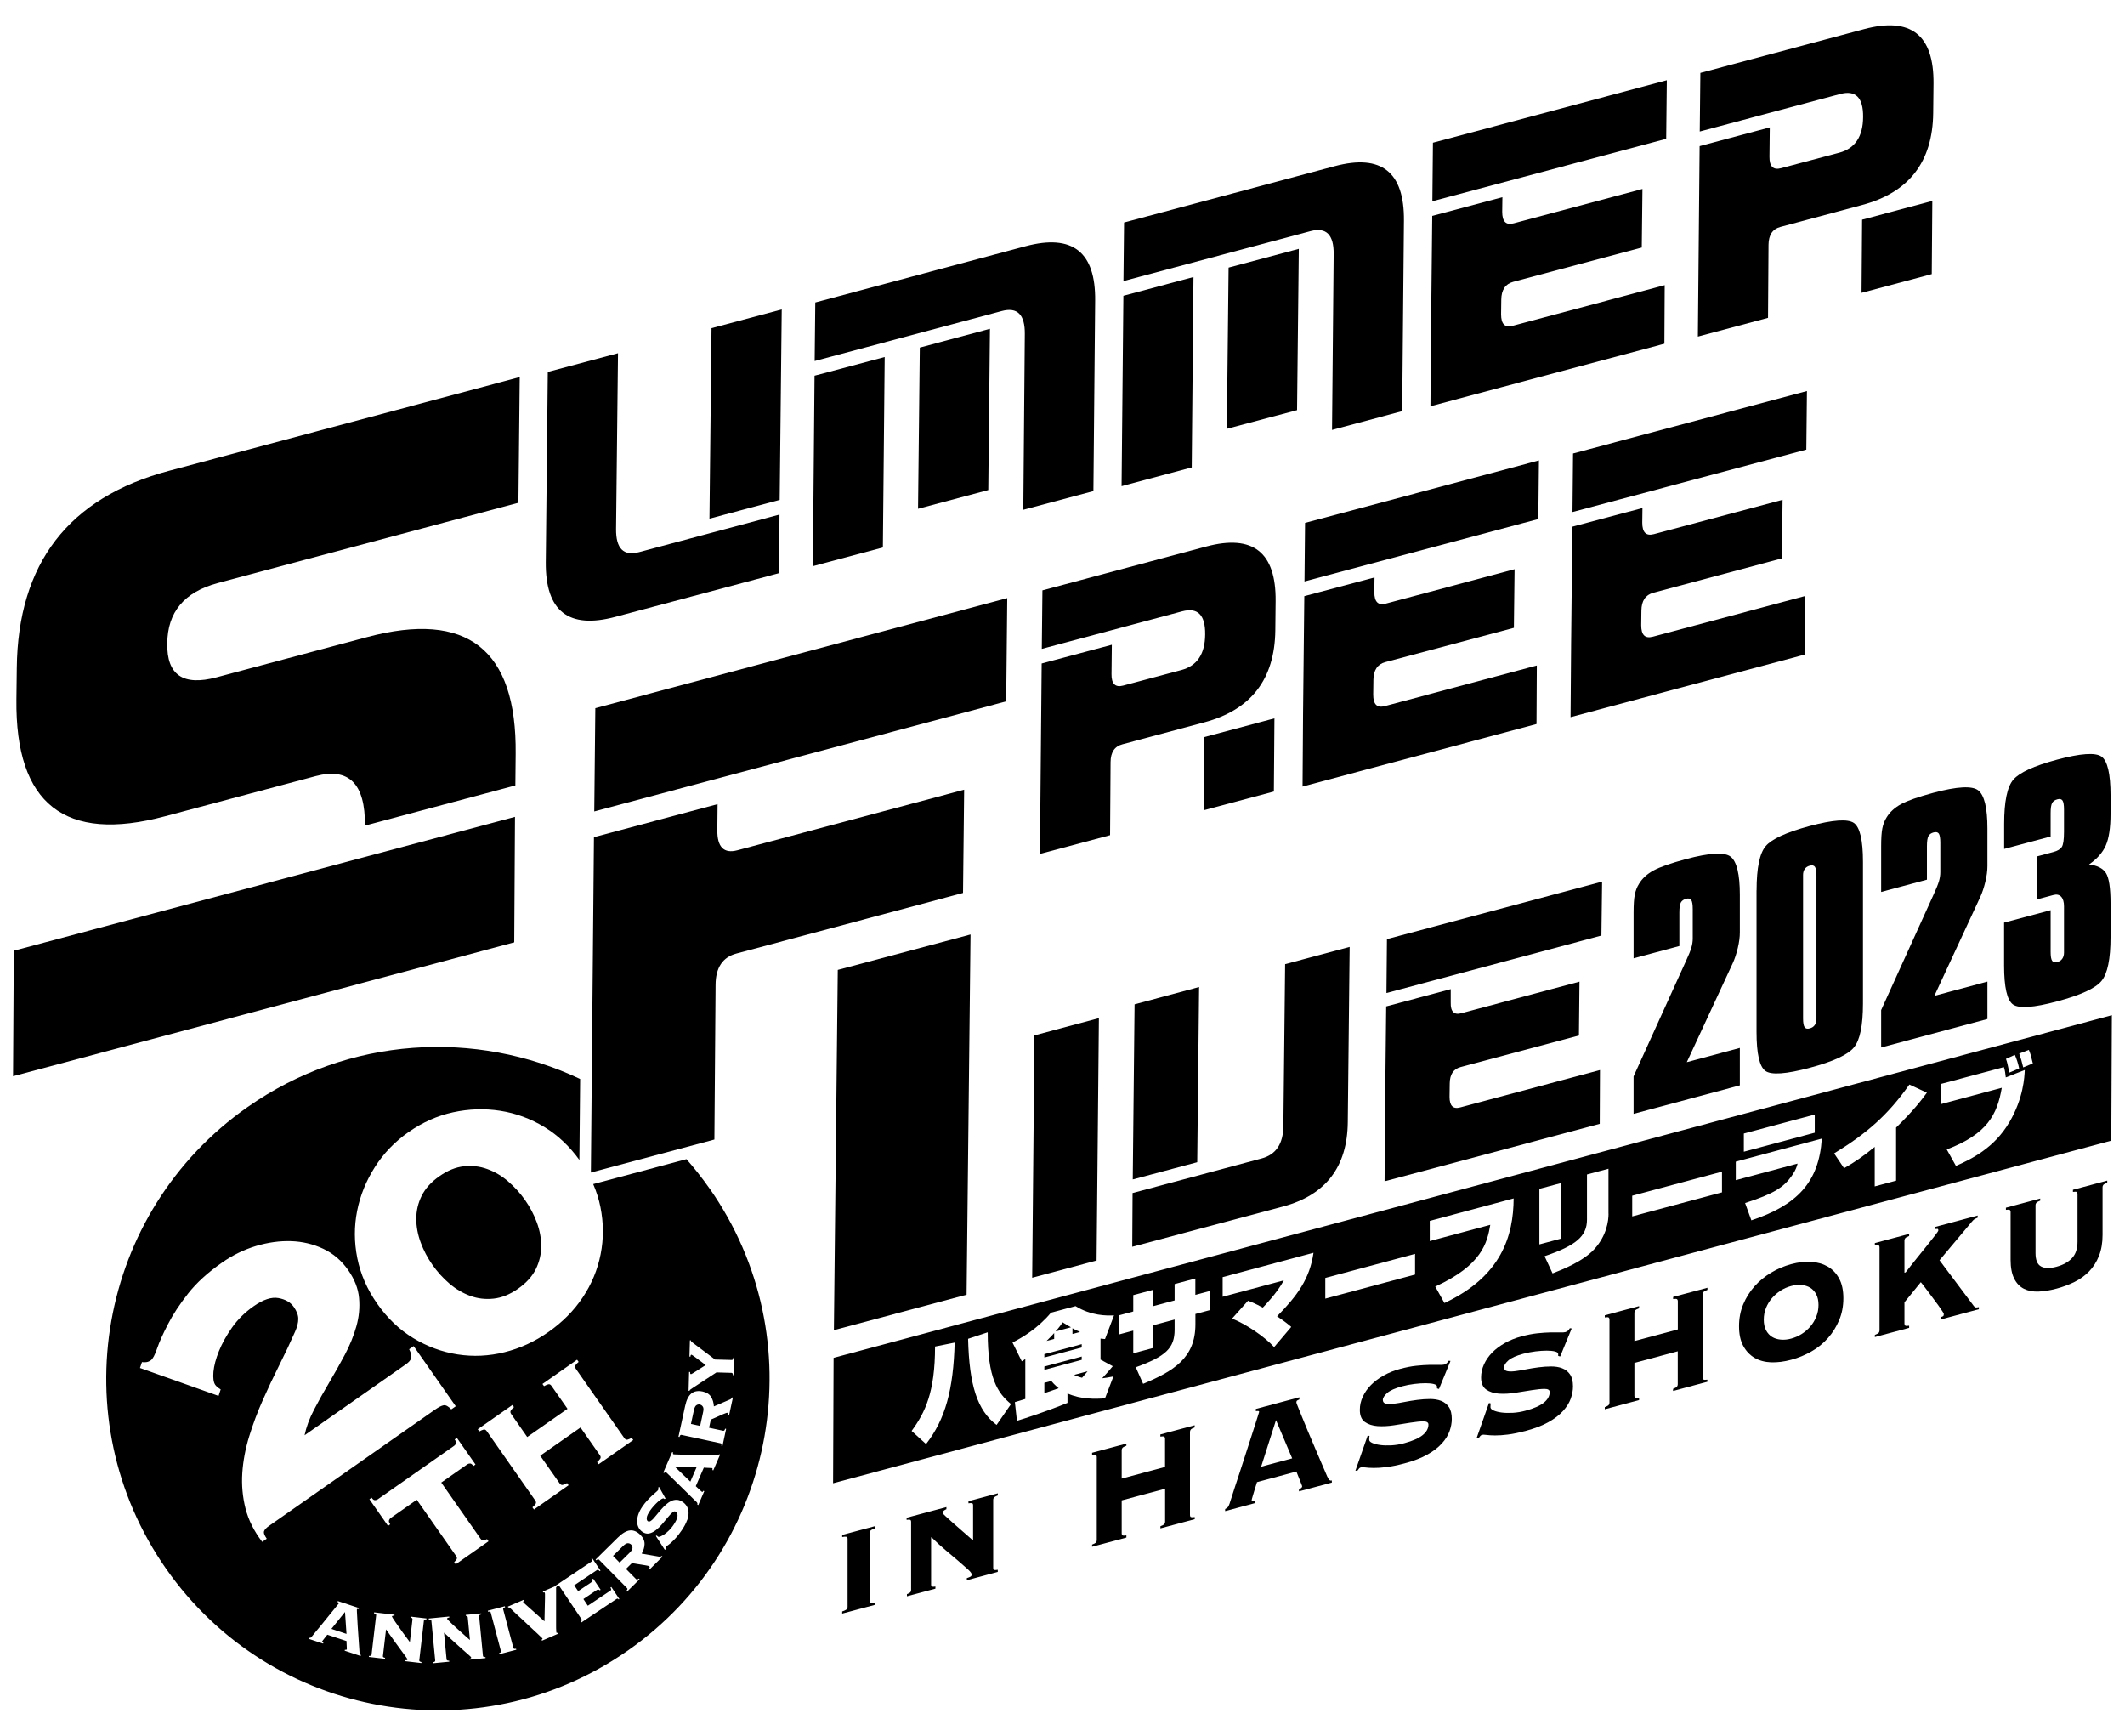 <?xml version="1.0" encoding="UTF-8"?><svg id="logo-color" xmlns="http://www.w3.org/2000/svg" viewBox="0 0 340.16 277.8"><defs></defs><path class="cls-1" d="m140.09,244.6c-.27.09-.48.18-.63.28-.15.1-.23.25-.23.46v10.87c0,.21.08.32.23.34.15.02.36,0,.63-.05v.34s-5.27,1.41-5.27,1.41v-.34c.27-.09.48-.18.63-.28.15-.1.23-.25.23-.46v-10.88c0-.21-.08-.32-.23-.34-.15-.02-.36,0-.63.05v-.34s5.27-1.41,5.27-1.41v.34Z"/><path class="cls-1" d="m159.19,251.27c.14.02.32,0,.53-.03v.34l-4.95,1.33v-.34c.14-.04.31-.1.5-.19.19-.09.28-.22.28-.39s-.2-.44-.59-.8c-.39-.36-.9-.8-1.51-1.33-.62-.52-1.31-1.1-2.07-1.75-.77-.64-1.53-1.34-2.28-2.09l-.05.07v7.5c0,.21.07.33.2.35.13.02.3.02.49-.02v.34s-4.56,1.22-4.56,1.22v-.34c.18-.07.33-.15.47-.24.13-.09.2-.24.2-.45v-10.88c0-.21-.07-.32-.21-.34-.14-.02-.31-.01-.51.02v-.34l6.37-1.71v.34c-.12.05-.25.12-.38.21-.12.09-.19.24-.19.45,0,.04.15.2.44.47.29.27.67.62,1.14,1.03.46.41.98.86,1.55,1.36.57.5,1.14.99,1.71,1.49v-5.64c0-.21-.07-.32-.21-.34-.14-.02-.32,0-.53.03v-.34l4.7-1.26v.34c-.21.08-.39.16-.53.26-.14.1-.21.25-.21.46v10.88c0,.21.07.32.21.34Z"/><path class="cls-1" d="m190.62,242.78c.08.06.29.07.63.02v.34s-5.49,1.47-5.49,1.47v-.34c.34-.13.55-.25.63-.35.08-.11.12-.23.12-.36v-5.29s-6.95,1.86-6.95,1.86v5.29c0,.13.04.23.12.3.08.06.29.07.63.02v.34s-5.49,1.47-5.49,1.47v-.34c.34-.13.55-.25.63-.35.08-.11.12-.23.12-.36v-13.33c0-.13-.04-.23-.12-.3-.08-.07-.29-.07-.63-.02v-.34s5.49-1.47,5.49-1.47v.34c-.34.13-.55.25-.63.35s-.12.23-.12.36v4.55l6.94-1.86v-4.54c0-.13-.04-.23-.12-.3-.08-.06-.29-.07-.63-.02v-.34s5.49-1.47,5.49-1.47v.34c-.34.13-.55.25-.63.36s-.12.23-.12.36v13.33c0,.13.04.23.12.3Z"/><path class="cls-1" d="m200.36,240.07c0,.1.03.16.09.19s.19.02.39-.03v.35s-4.72,1.27-4.72,1.27v-.34c.19-.09.34-.19.43-.3.09-.11.18-.29.27-.54.04-.11.12-.39.27-.84.14-.46.33-1.04.56-1.74.23-.7.49-1.48.77-2.34.28-.86.57-1.73.85-2.62.28-.89.57-1.75.84-2.6.28-.85.52-1.6.73-2.27.21-.67.39-1.21.52-1.63.13-.42.2-.64.2-.65,0-.1-.06-.15-.17-.15-.12,0-.24,0-.36.01v-.34s6.97-1.87,6.97-1.87v.34c-.14.06-.26.12-.35.18-.09.06-.13.17-.13.32,0,.04.08.26.25.68.17.41.39.95.65,1.61.27.66.57,1.41.92,2.24.35.83.71,1.68,1.08,2.54.37.86.73,1.71,1.08,2.53.35.82.66,1.56.95,2.21.14.31.26.5.36.59.1.09.23.11.39.07v.34s-5.26,1.41-5.26,1.41v-.35c.34-.11.51-.27.51-.48,0-.02-.05-.14-.13-.35-.09-.22-.19-.46-.29-.73-.11-.27-.21-.52-.31-.77-.1-.24-.16-.41-.17-.5l-6.33,1.7c-.18.57-.32,1.03-.43,1.38-.11.35-.19.64-.25.84-.06.21-.11.36-.13.45-.03.09-.04.16-.04.2Zm6.49-6.66l-2.59-6.12-2.38,7.45,4.96-1.33Z"/><path class="cls-1" d="m219.23,229.82c-.04.12-.05.33-.05.61,0,.19.16.36.49.51.33.15.76.26,1.28.33.52.07,1.12.08,1.8.05.68-.04,1.36-.15,2.05-.34,1.33-.36,2.31-.79,2.93-1.29.62-.5.93-1.07.93-1.69,0-.34-.27-.51-.81-.51-.54,0-1.22.07-2.04.2-.82.13-1.7.27-2.64.42-.94.15-1.82.19-2.64.14-.82-.06-1.5-.28-2.04-.66-.54-.38-.81-1.03-.81-1.94,0-.72.15-1.42.47-2.1.31-.67.74-1.3,1.3-1.87.56-.57,1.24-1.08,2.04-1.53.8-.45,1.69-.81,2.67-1.07.91-.24,1.75-.41,2.54-.49.78-.08,1.48-.13,2.08-.14.61,0,1.11,0,1.52,0,.41.01.7,0,.88-.05.18-.05.32-.13.43-.24.11-.12.2-.24.29-.38l.29.04-1.84,4.48-.32-.09v-.31c0-.17-.18-.3-.52-.39-.35-.09-.79-.13-1.32-.13-.53,0-1.13.04-1.79.12-.66.08-1.3.2-1.92.37-1.16.31-1.97.67-2.43,1.08-.46.41-.69.78-.69,1.1s.16.53.48.6c.32.08.74.08,1.25.02.52-.06,1.1-.16,1.76-.29.66-.13,1.33-.24,2.03-.33.69-.09,1.37-.14,2.03-.14.66,0,1.24.09,1.76.29.52.2.93.52,1.25.98.32.46.48,1.1.48,1.92,0,.63-.12,1.28-.36,1.95-.24.68-.65,1.33-1.23,1.97-.58.64-1.35,1.24-2.32,1.78-.97.55-2.17,1.01-3.62,1.4-1.12.3-2.09.5-2.9.6-.81.1-1.5.15-2.07.14-.57,0-1.02-.04-1.35-.08-.33-.05-.57-.05-.73,0-.11.03-.2.09-.28.19-.08.1-.17.21-.25.33h-.32s1.97-5.63,1.97-5.63l.27.07Z"/><path class="cls-1" d="m238.64,224.62c-.04.12-.05.33-.05.61,0,.19.17.36.49.51.33.15.76.26,1.28.33.52.07,1.13.08,1.8.05.68-.04,1.36-.15,2.05-.34,1.33-.36,2.31-.79,2.93-1.29.62-.5.93-1.07.93-1.69,0-.34-.27-.51-.81-.51-.54,0-1.22.07-2.04.2-.82.14-1.7.27-2.64.42-.94.15-1.82.19-2.64.14-.82-.06-1.5-.28-2.04-.66-.54-.38-.81-1.03-.81-1.94,0-.72.16-1.42.47-2.1.31-.67.74-1.3,1.3-1.87.56-.57,1.24-1.08,2.04-1.53.8-.45,1.69-.81,2.67-1.07.91-.24,1.75-.41,2.53-.49.78-.08,1.48-.13,2.08-.14.6,0,1.11,0,1.52,0,.41.02.7,0,.88-.05.18-.05.32-.13.43-.24.11-.11.2-.24.29-.38l.29.04-1.84,4.48-.32-.09v-.32c0-.17-.17-.3-.52-.39-.35-.09-.79-.13-1.32-.13s-1.13.04-1.79.12c-.66.08-1.3.21-1.92.37-1.16.31-1.97.67-2.43,1.08-.46.41-.69.78-.69,1.1,0,.32.16.53.48.6.32.08.74.08,1.25.02.51-.06,1.1-.16,1.76-.29.66-.13,1.33-.24,2.03-.33.69-.09,1.37-.14,2.03-.14.66,0,1.24.09,1.76.29.52.2.93.52,1.25.98.32.46.48,1.1.48,1.92,0,.63-.12,1.28-.36,1.96-.24.67-.65,1.33-1.23,1.97-.58.64-1.35,1.24-2.32,1.78-.97.55-2.17,1.01-3.62,1.4-1.12.3-2.09.5-2.9.6-.81.1-1.5.15-2.07.14-.57,0-1.02-.04-1.35-.08-.33-.05-.57-.05-.73,0-.11.03-.2.09-.28.19-.08.1-.16.21-.25.33h-.32l1.98-5.63.27.07Z"/><path class="cls-1" d="m272.68,220.79c.08.06.29.07.63.02v.34l-5.49,1.47v-.34c.34-.13.55-.25.63-.36.08-.11.12-.23.12-.36v-5.29l-6.94,1.86v5.29c0,.13.04.23.12.3.08.06.29.07.63.02v.34s-5.49,1.47-5.49,1.47v-.34c.34-.13.55-.25.63-.35.08-.11.12-.23.12-.36v-13.33c0-.13-.04-.23-.12-.3-.08-.07-.29-.07-.63-.02v-.34s5.49-1.47,5.49-1.47v.34c-.34.13-.55.25-.63.35-.08.11-.12.23-.12.36v4.54l6.95-1.86v-4.54c0-.13-.04-.23-.12-.3-.08-.06-.29-.07-.63-.02v-.34l5.49-1.47v.34c-.34.13-.55.25-.63.35-.08.11-.12.23-.12.36v13.33c0,.13.04.23.12.3Z"/><path class="cls-1" d="m289.95,201.96c1.01.06,1.89.32,2.65.76.76.45,1.36,1.08,1.81,1.92.45.83.67,1.88.67,3.14,0,1.26-.22,2.43-.67,3.5-.45,1.07-1.05,2.04-1.81,2.89-.76.85-1.64,1.57-2.65,2.14-1.01.57-2.08,1.02-3.22,1.32-1.14.31-2.22.44-3.22.41-1.01-.04-1.89-.28-2.65-.72-.76-.45-1.36-1.09-1.81-1.92-.45-.83-.67-1.88-.67-3.14s.22-2.43.67-3.5c.45-1.07,1.05-2.04,1.81-2.89.76-.85,1.64-1.58,2.65-2.18,1.01-.61,2.08-1.06,3.22-1.37,1.14-.31,2.22-.43,3.22-.36Zm-4.9,4.6c-.53.33-.99.73-1.39,1.19-.4.46-.72.99-.96,1.57-.24.59-.36,1.22-.36,1.89,0,.67.12,1.23.36,1.69.24.46.56.81.96,1.06.4.25.87.39,1.39.44.53.05,1.08,0,1.67-.16.59-.16,1.15-.4,1.67-.73.53-.33.99-.73,1.39-1.19.4-.46.72-.99.96-1.58.24-.59.36-1.22.36-1.89s-.12-1.23-.36-1.69c-.24-.46-.56-.81-.96-1.06-.4-.25-.87-.39-1.39-.44-.53-.05-1.08,0-1.67.16-.59.16-1.15.4-1.67.73Z"/><path class="cls-1" d="m310.66,210.8c.16-.04.29-.09.37-.14.09-.05.13-.17.13-.36,0-.06-.08-.21-.24-.45-.16-.24-.36-.54-.61-.89-.25-.35-.53-.73-.83-1.12-.3-.4-.59-.78-.85-1.14-.27-.37-.51-.68-.72-.95-.21-.27-.36-.45-.43-.54l-2.62,3.22v3.43c0,.13.04.23.12.3.08.06.29.07.63.02v.34l-5.49,1.47v-.34c.34-.13.55-.25.63-.35.08-.11.12-.23.12-.36v-13.33c0-.13-.04-.23-.12-.3-.08-.06-.29-.07-.63-.02v-.34s5.49-1.47,5.49-1.47v.34c-.34.13-.55.25-.63.36-.08.11-.12.23-.12.36v5.15l.19-.05c.53-.7,1.11-1.42,1.72-2.18.61-.76,1.18-1.46,1.69-2.1.52-.64.95-1.19,1.3-1.64.35-.44.52-.71.52-.78,0-.17-.04-.26-.13-.26-.09,0-.21,0-.35.02v-.34s6.78-1.82,6.78-1.82v.34c-.18.07-.32.14-.44.2-.12.07-.22.16-.32.26-.1.1-.2.22-.32.36-.12.14-.25.3-.41.5l-4.62,5.5,5.45,7.27c.14.19.27.29.4.29.12,0,.28-.02.45-.06v.34s-6.11,1.64-6.11,1.64v-.34Z"/><path class="cls-1" d="m332.46,190.78c-.08-.06-.29-.07-.63-.02v-.34s5.49-1.47,5.49-1.47v.34c-.34.13-.55.25-.63.35-.08.11-.12.23-.12.36v7.66c0,1.26-.19,2.37-.57,3.33-.38.96-.91,1.79-1.57,2.48-.67.69-1.45,1.26-2.35,1.7-.9.44-1.85.8-2.87,1.07-1.01.27-1.97.43-2.87.47-.9.04-1.68-.11-2.35-.44-.67-.34-1.19-.88-1.57-1.64-.38-.76-.57-1.76-.57-3.02v-7.66c0-.13-.04-.23-.12-.3-.08-.06-.29-.07-.63-.02v-.34l5.49-1.47v.34c-.34.13-.55.25-.63.36-.08.11-.12.23-.12.36v7.67c0,1.11.29,1.82.88,2.14.59.32,1.42.34,2.48.05,1.07-.29,1.89-.75,2.48-1.38.59-.63.88-1.51.88-2.61v-7.67c0-.13-.04-.23-.12-.3Z"/><path class="cls-1" d="m165.23,204.5l.36-38.79,10.32-2.76-.37,38.79-10.31,2.76Z"/><path class="cls-1" d="m216.05,151.54l-.3,28.04c-.06,7.17-3.53,11.69-10.4,13.53l-24.1,6.43.05-8.6,20.65-5.53c2.31-.61,3.47-2.35,3.49-5.23l.28-25.87,10.33-2.76Zm-24.4,34.47l-10.32,2.75.29-28.02,10.33-2.77-.3,28.04Z"/><path class="cls-1" d="m222.02,150.3l34.44-9.2-.11,8.63-34.41,9.2.08-8.62Zm-.11,10.77l10.32-2.76v2.16c-.04,1.43.54,2.01,1.68,1.7l18.93-5.06-.09,8.62-18.93,5.05c-1.16.31-1.73,1.18-1.75,2.61l-.03,2.16c0,1.44.57,2,1.71,1.69l22.37-5.98-.04,8.61-24.11,6.44-10.33,2.75.07-10.77.19-17.24Z"/><polygon class="cls-1" points="155.36 149.56 134.11 155.23 133.49 212.89 154.73 207.21 155.36 149.56"/><path class="cls-1" d="m87.69,59.53l11.24-3-.31,28.14c-.03,3.14,1.2,4.36,3.69,3.7l22.47-6.01-.06,9.37-26.2,6.99c-7.49,2.01-11.21-.89-11.15-8.71l.32-30.48Zm25.88,23.48l.33-30.49,11.24-3-.33,30.49-11.23,3Z"/><path class="cls-1" d="m130.51,48.41l33.69-9.01c7.49-1.99,11.2.92,11.11,8.73l-.28,30.47-11.22,2.99.24-28.12c.04-3.13-1.2-4.36-3.69-3.69l-29.95,8,.05-4.69.05-4.69Zm27.96,4.22l-.27,25.8-11.24,3,.28-25.8,11.24-3.01Zm-28.35,37.99l.27-30.49,11.23-2.99-.29,30.48-11.22,3Z"/><path class="cls-1" d="m179.94,35.61l33.7-9.01c7.48-2,11.18.91,11.1,8.73l-.28,30.47-11.23,3.01.26-28.13c.04-3.12-1.19-4.35-3.69-3.69l-29.96,8,.05-4.7.05-4.68Zm27.97,4.22l-.28,25.81-11.24,2.99.28-25.8,11.24-3Zm-28.37,37.98l.29-30.47,11.22-3-.28,30.47-11.23,3Z"/><path class="cls-1" d="m229.39,22.84l37.43-10-.1,9.38-37.43,9.99.09-9.37Zm-.13,11.72l11.24-3-.03,2.34c0,1.56.6,2.18,1.85,1.84l20.6-5.5-.11,9.38-20.59,5.49c-1.25.34-1.88,1.29-1.9,2.85l-.03,2.34c0,1.57.61,2.18,1.86,1.84l24.33-6.5-.05,9.37-26.21,7-11.24,3.01.09-11.72.2-18.76Z"/><path class="cls-1" d="m272.19,11.67l26.21-7.01c7.49-2,11.19.92,11.11,8.73l-.05,4.69c-.08,7.82-3.88,12.73-11.37,14.73l-13.09,3.51c-1.25.33-1.88,1.28-1.9,2.84l-.08,11.71-11.23,3,.28-30.48,11.23-3-.05,4.69c-.02,1.55.6,2.18,1.85,1.84l9.36-2.49c2.48-.67,3.76-2.57,3.78-5.69.04-3.13-1.2-4.37-3.69-3.69l-22.46,6,.1-9.38Zm25.8,35.2l.09-11.71,11.24-3-.09,11.71-11.24,3Z"/><path class="cls-1" d="m83.2,60.37l-.21,20.1-48.15,12.85c-5.35,1.44-8.03,4.65-8.06,9.67-.09,5.04,2.54,6.84,7.9,5.41l24.07-6.43c16.04-4.28,23.98,1.95,23.8,18.7l-.05,5.04-24.08,6.43c.07-6.71-2.57-9.35-7.91-7.92l-24.07,6.42c-16.06,4.29-23.99-1.93-23.81-18.69l.06-5.03c.18-16.75,8.29-27.28,24.34-31.56l36.11-9.65,20.05-5.36Zm-.88,90.45L2.09,172.25l.12-20.09,80.23-21.42-.12,20.07Z"/><path class="cls-1" d="m208.92,83.69l37.43-10-.1,9.38-37.43,9.99.09-9.37Zm-.13,11.72l11.24-2.99-.03,2.34c0,1.56.6,2.18,1.85,1.84l20.6-5.5-.11,9.38-20.59,5.49c-1.25.34-1.88,1.29-1.9,2.85l-.03,2.35c0,1.57.61,2.17,1.86,1.84l24.33-6.5-.05,9.37-26.21,7-11.24,3.01.08-11.72.2-18.76Z"/><path class="cls-1" d="m251.82,72.58l37.43-10-.1,9.38-37.43,9.99.09-9.37Zm-.13,11.72l11.23-2.99-.03,2.34c0,1.56.6,2.17,1.86,1.84l20.6-5.5-.11,9.38-20.59,5.5c-1.25.34-1.88,1.29-1.9,2.85l-.03,2.34c0,1.57.61,2.17,1.86,1.84l24.33-6.5-.05,9.37-26.21,7-11.24,3.01.09-11.72.2-18.76Z"/><path class="cls-1" d="m166.88,94.48l26.21-7.01c7.49-2,11.19.92,11.11,8.73l-.05,4.69c-.09,7.81-3.88,12.73-11.37,14.72l-13.1,3.51c-1.25.33-1.89,1.28-1.9,2.84l-.08,11.71-11.23,3,.28-30.48,11.23-3-.05,4.7c-.02,1.55.6,2.17,1.85,1.84l9.36-2.5c2.49-.67,3.76-2.57,3.78-5.69.04-3.13-1.2-4.37-3.69-3.7l-22.46,6.01.1-9.38Zm25.8,35.2l.09-11.71,11.24-3-.09,11.71-11.23,3Z"/><path class="cls-1" d="m95.3,113.34l65.94-17.62-.17,16.53-65.94,17.62.17-16.53Zm-.21,20.65l19.78-5.29-.04,4.12c-.04,2.76,1.05,3.85,3.23,3.26l36.28-9.69-.18,16.52-36.28,9.7c-2.19.58-3.32,2.26-3.33,5.01l-.19,24.76-19.77,5.28.49-53.67Z"/><path class="cls-1" d="m168.29,221.02l-1.11.3v1.64c.69-.22,1.78-.59,2.29-.78-.69-.57-.93-.86-1.18-1.16Z"/><path class="cls-1" d="m173.22,220.5c.43-.47.69-.81.87-1.03l-2.16.58c.39.17.69.31,1.29.46Z"/><polygon class="cls-1" points="173.16 215.13 167.18 216.73 167.18 217.26 173.16 215.66 173.16 215.13"/><path class="cls-1" d="m171.68,212.58v.92l1.21-.32c-.65-.28-.95-.45-1.21-.59Z"/><path class="cls-1" d="m170.11,211.64c-.28.4-.52.76-1.13,1.45l2.46-.66c-.51-.27-.82-.48-1.33-.79Z"/><path class="cls-1" d="m168.75,213.35c-.21.24-.52.58-1.21,1.26l1.21-.32v-.93Z"/><polygon class="cls-1" points="173.16 217.11 167.18 218.71 167.18 219.24 173.16 217.64 173.16 217.11"/><path class="cls-1" d="m133.44,217.32l-.08,20.07,204.61-54.83.09-20.08-204.62,54.84Zm189.09-48.49c.3.67.52,1.38.69,2.17l-1.57.67c-.31-1.46-.34-1.63-.54-2.2l1.42-.64Zm-43.38,12.59l11.35-3.04v2.91l-11.35,3.04v-2.91Zm-130.91,49.7l-2.31-2.1c2.16-2.95,3.75-6.18,3.75-13.51l3.14-.63c-.2,7.47-1.47,12.26-4.58,16.24Zm11.3-3.06c-3.11-2.31-4.39-6.41-4.57-13.79l3.14-1.04c0,7.34,1.57,9.71,3.73,11.49l-2.31,3.34Zm18.59-9.4c-.54.65-1.11,1.31-1.7,1.93.54-.06.98-.13,1.8-.29l-1.34,3.5c-1.54.12-3.85.18-6.01-.78v1.51c-3.52,1.43-6.79,2.48-8.09,2.87l-.33-2.99c.13-.04,1.44-.43,1.67-.51v-6.4c-.16.13-.26.2-.56.38l-1.49-3.01c1.57-.8,4.04-2.25,6.16-4.78l3.93-1.05c2.51,1.56,5.04,1.55,6.16,1.48l-1.44,3.79c-.29-.02-.46-.04-.72-.07v3.36l1.96,1.06Zm15.59-8.99l-2.36.63v1.65c0,5.44-3.54,7.5-8.37,9.53l-1.18-2.65c4.81-1.75,6.22-3.06,6.22-6.02v-1.62l-3.44.92v3.63l-3.18.85v-3.63l-2.23.6v-3.06l2.23-.6v-2.62l3.18-.85v2.62l3.44-.92v-2.62l3.32-.89v2.62l2.36-.63v3.06Zm12.97,2.71l-2.73,3.22c-1.56-1.71-4.5-3.67-6.73-4.57l2.55-2.85c.46.17,1.13.42,2.36,1.1.2-.2,2.29-2.32,3.37-4.36l-9.79,2.62v-3.14l14.54-3.9c-.59,4.15-2.57,6.84-5.83,10.17,1.31.88,1.88,1.36,2.26,1.69Zm19.83-8.39l-14.37,3.85v-3.31l14.37-3.85v3.31Zm4.7,4.55l-1.47-2.63c7.5-3.43,8.32-7.03,8.81-9.88l-9.69,2.6v-3.23l13.43-3.6c-.03,5.94-1.92,12.45-11.07,16.74Zm15.2-18.27l3.41-.91v8.89l-3.41.91v-8.89Zm11.07,3.98c0,1.1-.28,3.46-2.23,5.62-1.82,2.03-5.29,3.37-6.73,3.93l-1.28-2.75c5.01-1.7,6.79-3.18,6.79-5.86v-7.22l3.44-.92v7.2Zm18.16-3.42l-14.37,3.85v-3.31l14.37-3.85v3.31Zm4.7,4.47l-1-2.76c4.7-1.51,6.24-2.57,7.53-4.44.62-.89.75-1.43.87-1.87l-9.89,2.65v-2.96l13.77-3.69c-.44,6.99-3.99,10.66-11.28,13.08Zm23.17-14.84v8.5l-3.42.92v-6.32c-1.92,1.56-3.13,2.39-4.91,3.41l-1.59-2.37c5.24-3.2,8.61-6.14,12.05-11.02l2.8,1.3c-.67.92-1.98,2.72-4.93,5.59Zm18.14-.87c-2.42,4.17-6.17,5.96-8.56,7.01l-1.47-2.63c6.5-2.48,8.07-5.58,8.81-9.87l-9.69,2.6v-3.23l10.02-2.68c.18.46.26,1.17.31,1.65l3.04-1.19c-.05,1.13-.21,4.51-2.46,8.35Zm2.21-8.75c-.23-.95-.36-1.43-.64-2.22l1.54-.59c.23.51.36.97.64,2.17l-1.54.64Z"/><path class="cls-1" d="m261.5,153.38v-7.32c0-1.26.06-2.21.19-2.86.13-.65.35-1.23.68-1.75.52-.86,1.29-1.57,2.32-2.13,1.03-.56,2.75-1.16,5.16-1.81,3.84-1.03,6.25-1.16,7.21-.38.96.78,1.45,2.8,1.45,6.07v6.03c0,.75-.11,1.59-.33,2.51-.22.92-.49,1.73-.81,2.43l-7.35,15.83,8.49-2.28v5.99l-17.01,4.56v-5.99l8.39-18.48c.42-.91.71-1.62.86-2.13.15-.51.22-.99.22-1.45v-4.72c0-.74-.08-1.22-.24-1.46-.16-.23-.44-.3-.83-.19-.39.11-.67.3-.83.59-.16.29-.24.83-.24,1.63v5.34l-7.31,1.96Z"/><path class="cls-1" d="m281.19,142.49c0-3.58.49-5.94,1.47-7.08.98-1.14,3.31-2.21,7-3.2,3.76-1.01,6.13-1.17,7.1-.5.97.68,1.46,2.75,1.46,6.22v22.68c0,3.52-.48,5.86-1.45,7.03-.96,1.17-3.32,2.26-7.07,3.26-3.79,1.01-6.16,1.18-7.1.5-.94-.68-1.42-2.76-1.42-6.23v-22.68Zm7.44-1.72v22.22c0,.69.08,1.16.24,1.4.16.24.44.31.83.2.35-.09.62-.27.8-.53.18-.26.27-.57.27-.94v-22.93c0-.74-.08-1.22-.24-1.45-.16-.23-.44-.3-.83-.19-.35.09-.62.27-.8.53-.18.26-.27.57-.27.94v.76Z"/><path class="cls-1" d="m301.13,142.76v-7.32c0-1.26.06-2.21.19-2.86.13-.65.35-1.23.68-1.75.52-.86,1.29-1.57,2.32-2.13s2.75-1.16,5.15-1.81c3.85-1.03,6.25-1.16,7.22-.38.96.78,1.45,2.8,1.45,6.07v6.03c0,.75-.11,1.59-.33,2.51s-.49,1.73-.81,2.43l-7.35,15.83,8.49-2.28v5.99l-17.01,4.56v-5.99l8.39-18.48c.42-.91.71-1.62.86-2.13.15-.51.22-.99.22-1.45v-4.72c0-.74-.08-1.22-.24-1.46-.16-.23-.44-.29-.83-.19s-.67.3-.83.59c-.16.29-.24.83-.24,1.63v5.34l-7.31,1.96Z"/><path class="cls-1" d="m320.82,147.66l7.44-1.99v6.7c0,.69.08,1.16.24,1.4.16.24.44.31.83.2.35-.09.62-.27.8-.54.18-.26.27-.59.27-.97v-7.41c0-.69-.15-1.2-.45-1.53-.3-.32-.72-.42-1.24-.28l-2.6.7v-6.88l2.6-.7c.65-.17,1.09-.44,1.33-.79.24-.36.36-1.17.36-2.44v-3.55c0-.74-.08-1.22-.24-1.46-.16-.23-.44-.3-.83-.19s-.67.3-.83.59c-.16.29-.24.83-.24,1.63v3.73l-7.44,1.99v-4.01c0-3.58.49-5.94,1.47-7.08.98-1.14,3.31-2.21,7-3.2,3.76-1.01,6.13-1.17,7.1-.5.97.68,1.46,2.75,1.46,6.22v2.92c0,2.27-.26,3.98-.77,5.12-.51,1.14-1.41,2.15-2.67,3.01,1.32.17,2.23.63,2.71,1.39s.73,2.37.73,4.82v5.41c0,3.52-.48,5.86-1.45,7.03-.96,1.17-3.32,2.26-7.07,3.26-3.79,1.02-6.16,1.18-7.1.5-.94-.68-1.42-2.76-1.42-6.23v-6.88Z"/><polygon class="cls-1" points="53.05 260.7 55.47 261.5 55.23 257.99 53.05 260.7"/><path class="cls-1" d="m113.58,190.21c-1.16-1.65-2.39-3.21-3.69-4.69l-14.93,3.99c.52,1.2.91,2.42,1.16,3.68.51,2.55.52,5.07.03,7.55-.49,2.48-1.45,4.79-2.87,6.91-1.42,2.13-3.25,3.97-5.48,5.53-2.19,1.54-4.54,2.62-7.04,3.24-2.5.62-5.01.74-7.51.35-2.5-.39-4.86-1.26-7.09-2.61-2.23-1.35-4.15-3.19-5.77-5.5-1.62-2.31-2.68-4.74-3.19-7.3-.51-2.55-.52-5.07-.03-7.55.49-2.48,1.44-4.82,2.84-7.02,1.4-2.2,3.2-4.07,5.39-5.6,2.23-1.56,4.61-2.62,7.14-3.17,2.53-.55,5.04-.63,7.54-.24,2.5.39,4.86,1.26,7.09,2.61,2.14,1.31,4,3.07,5.58,5.26l.12-12.96c-16.68-7.9-37.02-6.87-53.22,4.48-24.02,16.82-29.85,49.92-13.04,73.93,16.82,24.02,49.92,29.85,73.94,13.04,24.02-16.82,29.85-49.92,13.04-73.93Zm-31.55,34.65l.25.35c-.22.18-.39.36-.5.53-.11.17-.1.36.05.57l2.57,3.68,6.45-4.51-2.57-3.68c-.15-.21-.32-.3-.52-.24-.2.05-.42.15-.67.29l-.25-.35,5.54-3.88.25.35c-.22.18-.39.36-.5.53-.12.17-.1.36.05.57l7.76,11.09c.15.22.32.3.52.25.2-.05.42-.15.67-.29l.24.35-5.54,3.88-.25-.35c.22-.18.39-.36.5-.53.11-.17.1-.36-.05-.57l-3.1-4.43-6.45,4.51,3.11,4.43c.15.21.32.3.52.24.2-.05.42-.15.67-.29l.24.35-5.54,3.88-.25-.35c.22-.18.39-.36.5-.53.11-.17.1-.36-.05-.57l-7.76-11.09c-.15-.21-.32-.3-.52-.24-.2.05-.42.15-.67.29l-.25-.35,5.54-3.88Zm-5.9,9.52l-.35.25c-.19-.27-.37-.41-.54-.4-.17,0-.32.05-.43.13l-4.17,2.92,6.29,8.99c.15.21.32.3.5.26.19-.04.36-.11.53-.2l.24.35-5.25,3.68-.24-.35c.14-.13.27-.27.37-.43.11-.16.08-.35-.07-.56l-6.29-8.99-4.17,2.92c-.12.08-.21.2-.27.36-.06.16,0,.38.19.65l-.35.25-2.98-4.26.35-.25c.19.27.37.41.54.4.17,0,.32-.05.43-.13l12.25-8.58c.12-.08.21-.2.27-.36.06-.16,0-.38-.19-.65l.35-.25,2.98,4.26Zm-33.43,11.89l-.72.5c-1.31-1.7-2.2-3.48-2.68-5.35-.47-1.86-.64-3.76-.51-5.7.13-1.93.5-3.88,1.11-5.86.61-1.97,1.33-3.9,2.18-5.8.84-1.9,1.72-3.76,2.64-5.59.92-1.83,1.75-3.6,2.51-5.32.35-.78.52-1.46.52-2.06s-.24-1.23-.71-1.91c-.53-.76-1.36-1.23-2.47-1.43s-2.44.24-3.95,1.3c-1.4.98-2.55,2.11-3.46,3.4-.91,1.29-1.61,2.56-2.11,3.79-.5,1.24-.79,2.35-.88,3.33-.08.98.01,1.67.29,2.07.17.24.46.48.87.73l-.34,1.04-12.58-4.47.32-.94c.2.04.43.04.68.01.25-.03.49-.12.73-.29.32-.22.66-.86,1.02-1.92.36-1.05.94-2.33,1.72-3.84.8-1.57,1.88-3.21,3.23-4.93,1.35-1.72,3.16-3.37,5.44-4.96,1.71-1.2,3.53-2.08,5.45-2.66,1.92-.57,3.79-.83,5.61-.77,1.82.06,3.53.47,5.13,1.22,1.6.75,2.93,1.89,3.99,3.4,1.03,1.48,1.62,2.97,1.75,4.48.14,1.51,0,3.02-.43,4.54-.43,1.52-1.04,3.03-1.85,4.55-.81,1.52-1.65,3.01-2.52,4.48-.87,1.47-1.68,2.91-2.41,4.32-.74,1.41-1.24,2.77-1.51,4.08l16.21-11.35c.48-.33.77-.67.86-1,.09-.33-.02-.81-.33-1.42l.72-.5,6.74,9.63-.72.5c-.47-.5-.88-.72-1.22-.66-.34.06-.81.3-1.41.72l-26.55,18.59c-.4.28-.66.55-.77.81-.12.26.02.67.41,1.23Zm15.03,18.77l-2.56-.85.05-.16c.17.05.27.02.3-.07,0,0,0-.07,0-.2,0-.12-.01-.26-.02-.41,0-.15-.02-.3-.02-.43,0-.14,0-.23,0-.27l-3.08-1.02c-.16.2-.3.37-.4.5-.1.13-.18.23-.24.31-.06.08-.1.13-.13.17-.03.03-.04.06-.05.08-.02.04-.01.08.01.11.02.03.08.06.18.09l-.05.16-2.3-.76.05-.16c.1.01.18,0,.24-.02.06-.02.12-.08.2-.17.03-.04.11-.14.25-.31.13-.17.3-.38.51-.63.21-.25.44-.53.7-.84.26-.31.51-.63.77-.95.26-.32.52-.64.76-.94.25-.31.47-.58.67-.82.2-.24.36-.44.48-.59.12-.15.18-.23.19-.24.02-.04,0-.08-.05-.12-.05-.04-.1-.07-.16-.1l.05-.16,3.39,1.12-.05.16c-.07-.02-.13-.02-.18-.02-.05,0-.08.04-.11.11,0,.02,0,.14.01.38s.03.54.05.92c.02.38.04.8.07,1.28.03.48.06.96.1,1.46.04.5.07.98.1,1.45.03.47.06.89.09,1.27.02.18.04.3.07.37.03.07.08.11.16.14l-.05.16Zm10.54-5.86c-.17,0-.28.02-.33.05-.05.04-.07.09-.08.15l-.74,6.34c0,.06,0,.12.04.16.04.05.14.09.31.13l-.02.16-2.58-.3.02-.16c.13.01.21.01.26-.01.04-.02.07-.06.07-.1,0-.03,0-.06-.03-.11-.02-.05-.07-.12-.15-.23-.08-.11-.2-.27-.35-.48-.16-.21-.36-.48-.61-.83-.25-.35-.57-.78-.94-1.29-.37-.52-.82-1.14-1.34-1.88l-.5,4.27c0,.06,0,.12.04.16.04.05.14.09.31.12l-.02.16-2.58-.3.02-.16c.17,0,.28-.02.33-.05.05-.04.07-.09.08-.15l.74-6.33c0-.06,0-.12-.04-.16-.04-.05-.14-.09-.31-.13l.02-.16,3.27.38-.02.16c-.16,0-.26,0-.31.02-.05.03-.08.06-.09.11,0,.02.05.11.15.27.1.16.23.36.4.6.16.24.35.51.56.8.21.3.42.59.63.89.21.29.42.58.62.84.2.27.37.5.51.69l.42-3.63c.02-.15-.07-.25-.26-.28l.02-.16,2.49.29-.02.16Zm6.88,6.45v-.16c.11-.01.2-.03.23-.07.04-.03.06-.07.05-.11,0-.03-.02-.06-.05-.1-.03-.04-.1-.1-.2-.19-.1-.09-.25-.22-.44-.39-.19-.17-.45-.4-.77-.68-.32-.28-.71-.64-1.19-1.07-.47-.43-1.04-.95-1.7-1.56l.41,4.28c0,.06.03.11.08.15.05.04.16.06.33.06l.02.16-2.59.25-.02-.16c.17-.03.27-.07.31-.12.04-.05.05-.1.05-.16l-.61-6.35c0-.06-.03-.11-.08-.15-.05-.04-.16-.06-.33-.06l-.02-.16,3.28-.32.02.16c-.15.02-.25.05-.3.09-.05.04-.07.08-.06.12,0,.02.07.09.2.23.13.13.3.3.51.5.21.2.45.42.72.67.27.24.54.49.81.73.27.24.53.48.78.7.25.22.46.41.64.56l-.35-3.64c-.02-.15-.12-.23-.31-.22l-.02-.16,2.49-.24.02.16c-.17.03-.28.07-.31.12-.04.04-.05.1-.05.16l.61,6.35c0,.06.03.11.08.15.04.04.15.06.33.06v.16s-2.58.25-2.58.25Zm4.77-.87l-.04-.16c.16-.06.26-.12.29-.17.03-.05.03-.11.02-.17l-1.63-6.17c-.02-.06-.05-.11-.1-.14-.05-.03-.16-.03-.33,0l-.04-.16,2.73-.72.04.16c-.16.06-.26.12-.29.17-.03.05-.04.11-.02.17l1.63,6.17c.02.06.05.11.1.14.05.03.16.03.33,0l.04.16-2.74.72Zm19.12-8.78c-.08-.09-.14-.13-.19-.13-.04,0-.1.02-.16.06l-5.68,3.8-.09-.14c.13-.11.21-.19.22-.25.01-.06,0-.11-.04-.16l-3.55-5.3c-.04-.05-.08-.09-.14-.1-.05-.01-.16.02-.3.1l.03.07s-.08.07-.1.1c-.02.03-.03.08-.02.14,0,.06,0,.2,0,.43,0,.23,0,.51,0,.85,0,.34,0,.71,0,1.12,0,.41,0,.83,0,1.26,0,.43,0,.84,0,1.25,0,.41,0,.77,0,1.08,0,.32,0,.58.02.78,0,.2.02.31.02.33.03.07.11.09.22.04l.07.16-2.59,1.12-.06-.15c.07-.05.11-.09.13-.12.02-.03.02-.05.01-.08,0-.02-.08-.09-.21-.21-.13-.13-.31-.29-.52-.5-.21-.21-.46-.44-.74-.69-.28-.26-.57-.52-.86-.8-.29-.28-.59-.55-.88-.83-.29-.27-.57-.52-.82-.75-.25-.23-.46-.43-.64-.6-.18-.17-.3-.29-.37-.36-.12-.12-.21-.19-.26-.21-.05-.03-.11-.03-.18-.01l-.06-.15,2.58-1.11.06.15c-.1.05-.16.1-.18.14-.02.04-.03.08,0,.12.01.03.05.07.12.13.07.06.22.2.46.41.23.21.57.51,1.01.9.44.4,1.05.93,1.81,1.62.02-.99.03-1.78.05-2.36.01-.59.02-1.03.03-1.35,0-.31,0-.52,0-.63,0-.11-.02-.18-.03-.22-.02-.04-.04-.07-.08-.08-.03,0-.09,0-.17.02l-.06-.15,2.13-.92-.04-.06,5.68-3.8c.06-.04.09-.09.1-.15,0-.06-.03-.16-.1-.3l.14-.09,1.32,1.97-.14.09c-.1-.12-.18-.19-.24-.21-.06-.02-.12-.01-.18.03l-3.65,2.44.63.94,2.11-1.42c.11-.08.18-.15.19-.24.02-.08,0-.17-.03-.25l.14-.09,1.19,1.78-.14.09c-.07-.07-.14-.11-.22-.12-.08-.02-.18.01-.29.09l-2.11,1.42.71,1.07,3.65-2.44c.06-.04.09-.09.09-.15,0-.06-.04-.17-.12-.32l.14-.09,1.29,1.93-.14.09Zm4.97-4.81l-.12-.12c.14-.15.15-.28.04-.39-.01-.01-.08-.03-.21-.06-.13-.03-.29-.06-.47-.09-.19-.03-.39-.07-.61-.1-.22-.03-.43-.07-.63-.1-.2-.03-.38-.06-.54-.09-.15-.03-.26-.05-.31-.06l-.95.94,1.61,1.63s.1.07.15.07c.06,0,.16-.05.29-.16l.12.12-2,1.97-.11-.12c.11-.13.17-.23.17-.29s-.02-.11-.07-.15l-4.47-4.54s-.1-.07-.15-.07c-.06,0-.16.05-.29.16l-.12-.12,3.56-3.51c.72-.71,1.37-1.09,1.95-1.15.58-.06,1.15.19,1.69.74.44.45.65.93.64,1.44-.01.51-.17,1.03-.46,1.53l2.75.48c.19.04.34,0,.46-.11l.12.12-2.02,2Zm5.98-7.87c-.17.49-.46,1.04-.88,1.65-.33.48-.63.87-.91,1.18-.28.31-.54.57-.77.77-.23.2-.42.35-.57.45-.15.1-.25.19-.29.26-.03.04-.04.1-.04.15,0,.05.02.11.03.18l-.13.11-1.44-2.22.13-.08s.11.11.22.19c.08.05.21.04.4-.04.19-.08.4-.2.64-.36.24-.17.48-.37.73-.62.25-.25.48-.52.68-.82.39-.57.61-1.03.66-1.38.05-.35-.05-.62-.3-.79-.14-.09-.31-.04-.53.15-.21.19-.46.45-.73.78-.27.32-.57.67-.88,1.05-.31.37-.65.7-1,.97-.35.27-.7.46-1.07.54-.36.09-.73,0-1.09-.24-.29-.2-.5-.44-.64-.73-.14-.29-.22-.61-.22-.96,0-.35.06-.73.2-1.13.14-.4.35-.81.63-1.22.26-.38.53-.73.81-1.02.28-.3.53-.55.77-.77.24-.21.44-.39.6-.53.17-.14.28-.25.33-.32.05-.08.08-.15.07-.22,0-.07-.01-.14-.03-.21l.13-.09,1.04,1.85-.16.09-.12-.09c-.07-.05-.19-.02-.36.08-.17.1-.36.24-.57.43-.21.19-.43.41-.66.66-.23.25-.43.51-.61.77-.34.49-.51.87-.53,1.14-.02.27.03.45.16.54.13.09.27.09.43,0,.16-.09.33-.24.51-.44.18-.2.38-.43.59-.7.21-.27.44-.53.68-.8.24-.27.49-.52.75-.75.26-.23.53-.41.81-.54.28-.13.58-.19.89-.18.31.01.62.13.95.35.25.17.46.39.63.66.17.27.27.59.29.97.02.38-.05.81-.22,1.3Zm4.19-7.97l-.15-.07c.06-.16.04-.26-.05-.3,0,0-.07,0-.2-.01-.12,0-.26,0-.41-.02-.15,0-.3-.01-.43-.02-.14,0-.23-.01-.27-.02l-1.29,2.97c.19.18.35.33.47.44.12.11.22.2.29.27.07.07.12.11.16.14.03.03.06.05.07.05.04.02.08.02.11,0,.03-.02.07-.07.11-.17l.15.07-.96,2.22-.15-.07c.02-.1.03-.18,0-.24-.02-.06-.07-.13-.15-.21-.03-.04-.13-.13-.29-.27-.15-.15-.35-.34-.58-.57-.23-.23-.49-.49-.78-.77-.29-.28-.58-.57-.87-.86-.3-.29-.59-.57-.87-.85-.28-.28-.54-.52-.76-.74-.22-.22-.41-.39-.55-.53-.14-.13-.21-.2-.22-.21-.04-.02-.08,0-.12.04-.04.05-.08.1-.11.15l-.15-.07,1.42-3.28.15.06c-.02.07-.03.13-.03.18,0,.05.03.09.1.12.02,0,.14.01.38.02.24,0,.54.02.92.03.38.01.8.03,1.28.04.48.01.97.02,1.46.03.5,0,.99.02,1.46.03.47.01.9.02,1.27.02.18,0,.31-.01.38-.04.07-.03.12-.07.15-.15l.15.07-1.07,2.47Zm2.54-8.84l-.16-.04c.03-.2-.03-.31-.18-.35-.02,0-.09.02-.21.07-.12.05-.27.11-.45.18-.18.07-.36.16-.56.25-.2.09-.4.18-.58.26-.19.09-.35.16-.5.22-.14.06-.24.1-.29.12l-.28,1.31,2.25.48c.06.01.12,0,.17-.03.05-.03.1-.13.15-.3l.16.03-.59,2.76-.16-.04c.02-.17.01-.28-.02-.33-.03-.05-.08-.08-.14-.09l-6.23-1.34c-.06-.01-.12,0-.17.03-.05.03-.1.13-.16.3l-.16-.03,1.06-4.89c.21-.99.55-1.67,1.01-2.04.46-.37,1.07-.47,1.82-.31.61.13,1.06.42,1.33.85.27.44.42.95.45,1.53l2.56-1.1c.18-.07.29-.18.32-.34l.16.04-.6,2.78Zm.61-6.38c-.01-.17-.04-.28-.08-.32-.04-.04-.09-.06-.16-.07l-2.4-.07-3.82,2.5c-.21.14-.35.23-.4.28-.05.04-.08.1-.08.16h-.16s.08-3.01.08-3.01h.16c0,.09,0,.16.02.24.02.07.06.11.13.11.04,0,.15-.06.33-.17.19-.11.4-.25.64-.4.24-.15.49-.31.74-.48.25-.17.46-.3.64-.4-.04-.03-.13-.09-.25-.19-.12-.09-.26-.2-.42-.32-.16-.12-.33-.25-.51-.38-.18-.14-.34-.26-.49-.37-.15-.11-.28-.2-.4-.28-.11-.08-.18-.11-.2-.12-.07,0-.12.03-.14.1-.02.07-.03.13-.03.2h-.16s.07-2.6.07-2.6h.16c0,.08.02.14.07.19.05.05.1.1.17.15l3.63,2.73,2.66.07c.07,0,.12-.02.16-.06.04-.04.07-.14.1-.32h.16s-.08,2.82-.08,2.82h-.16Z"/><path class="cls-1" d="m81.34,189.07c-1.03-.88-2.14-1.54-3.34-1.97-1.2-.44-2.45-.58-3.74-.44-1.3.14-2.61.67-3.92,1.59-1.32.92-2.26,1.97-2.84,3.14-.58,1.17-.86,2.4-.86,3.67s.24,2.54.71,3.81c.47,1.27,1.1,2.46,1.88,3.57.78,1.11,1.68,2.11,2.71,2.99,1.03.88,2.14,1.53,3.34,1.97,1.2.44,2.44.58,3.74.44,1.3-.14,2.61-.67,3.92-1.59,1.31-.92,2.26-1.97,2.84-3.14.57-1.17.86-2.4.86-3.67s-.24-2.54-.71-3.81c-.47-1.27-1.1-2.46-1.88-3.57-.78-1.11-1.69-2.11-2.71-2.98Z"/><path class="cls-1" d="m112.05,224.79c-.2-.04-.39,0-.56.11-.18.11-.31.37-.4.76l-.48,2.24,1.47.32.48-2.24c.09-.39.07-.68-.05-.85-.12-.18-.27-.29-.47-.33Z"/><path class="cls-1" d="m100.51,246.99c-.21,0-.46.14-.75.42l-1.63,1.61,1.06,1.07,1.63-1.61c.28-.28.43-.53.43-.74,0-.21-.07-.39-.21-.53-.14-.14-.32-.22-.53-.22Z"/><polygon class="cls-1" points="110.51 237.13 111.52 234.8 108 234.72 110.51 237.13"/></svg>